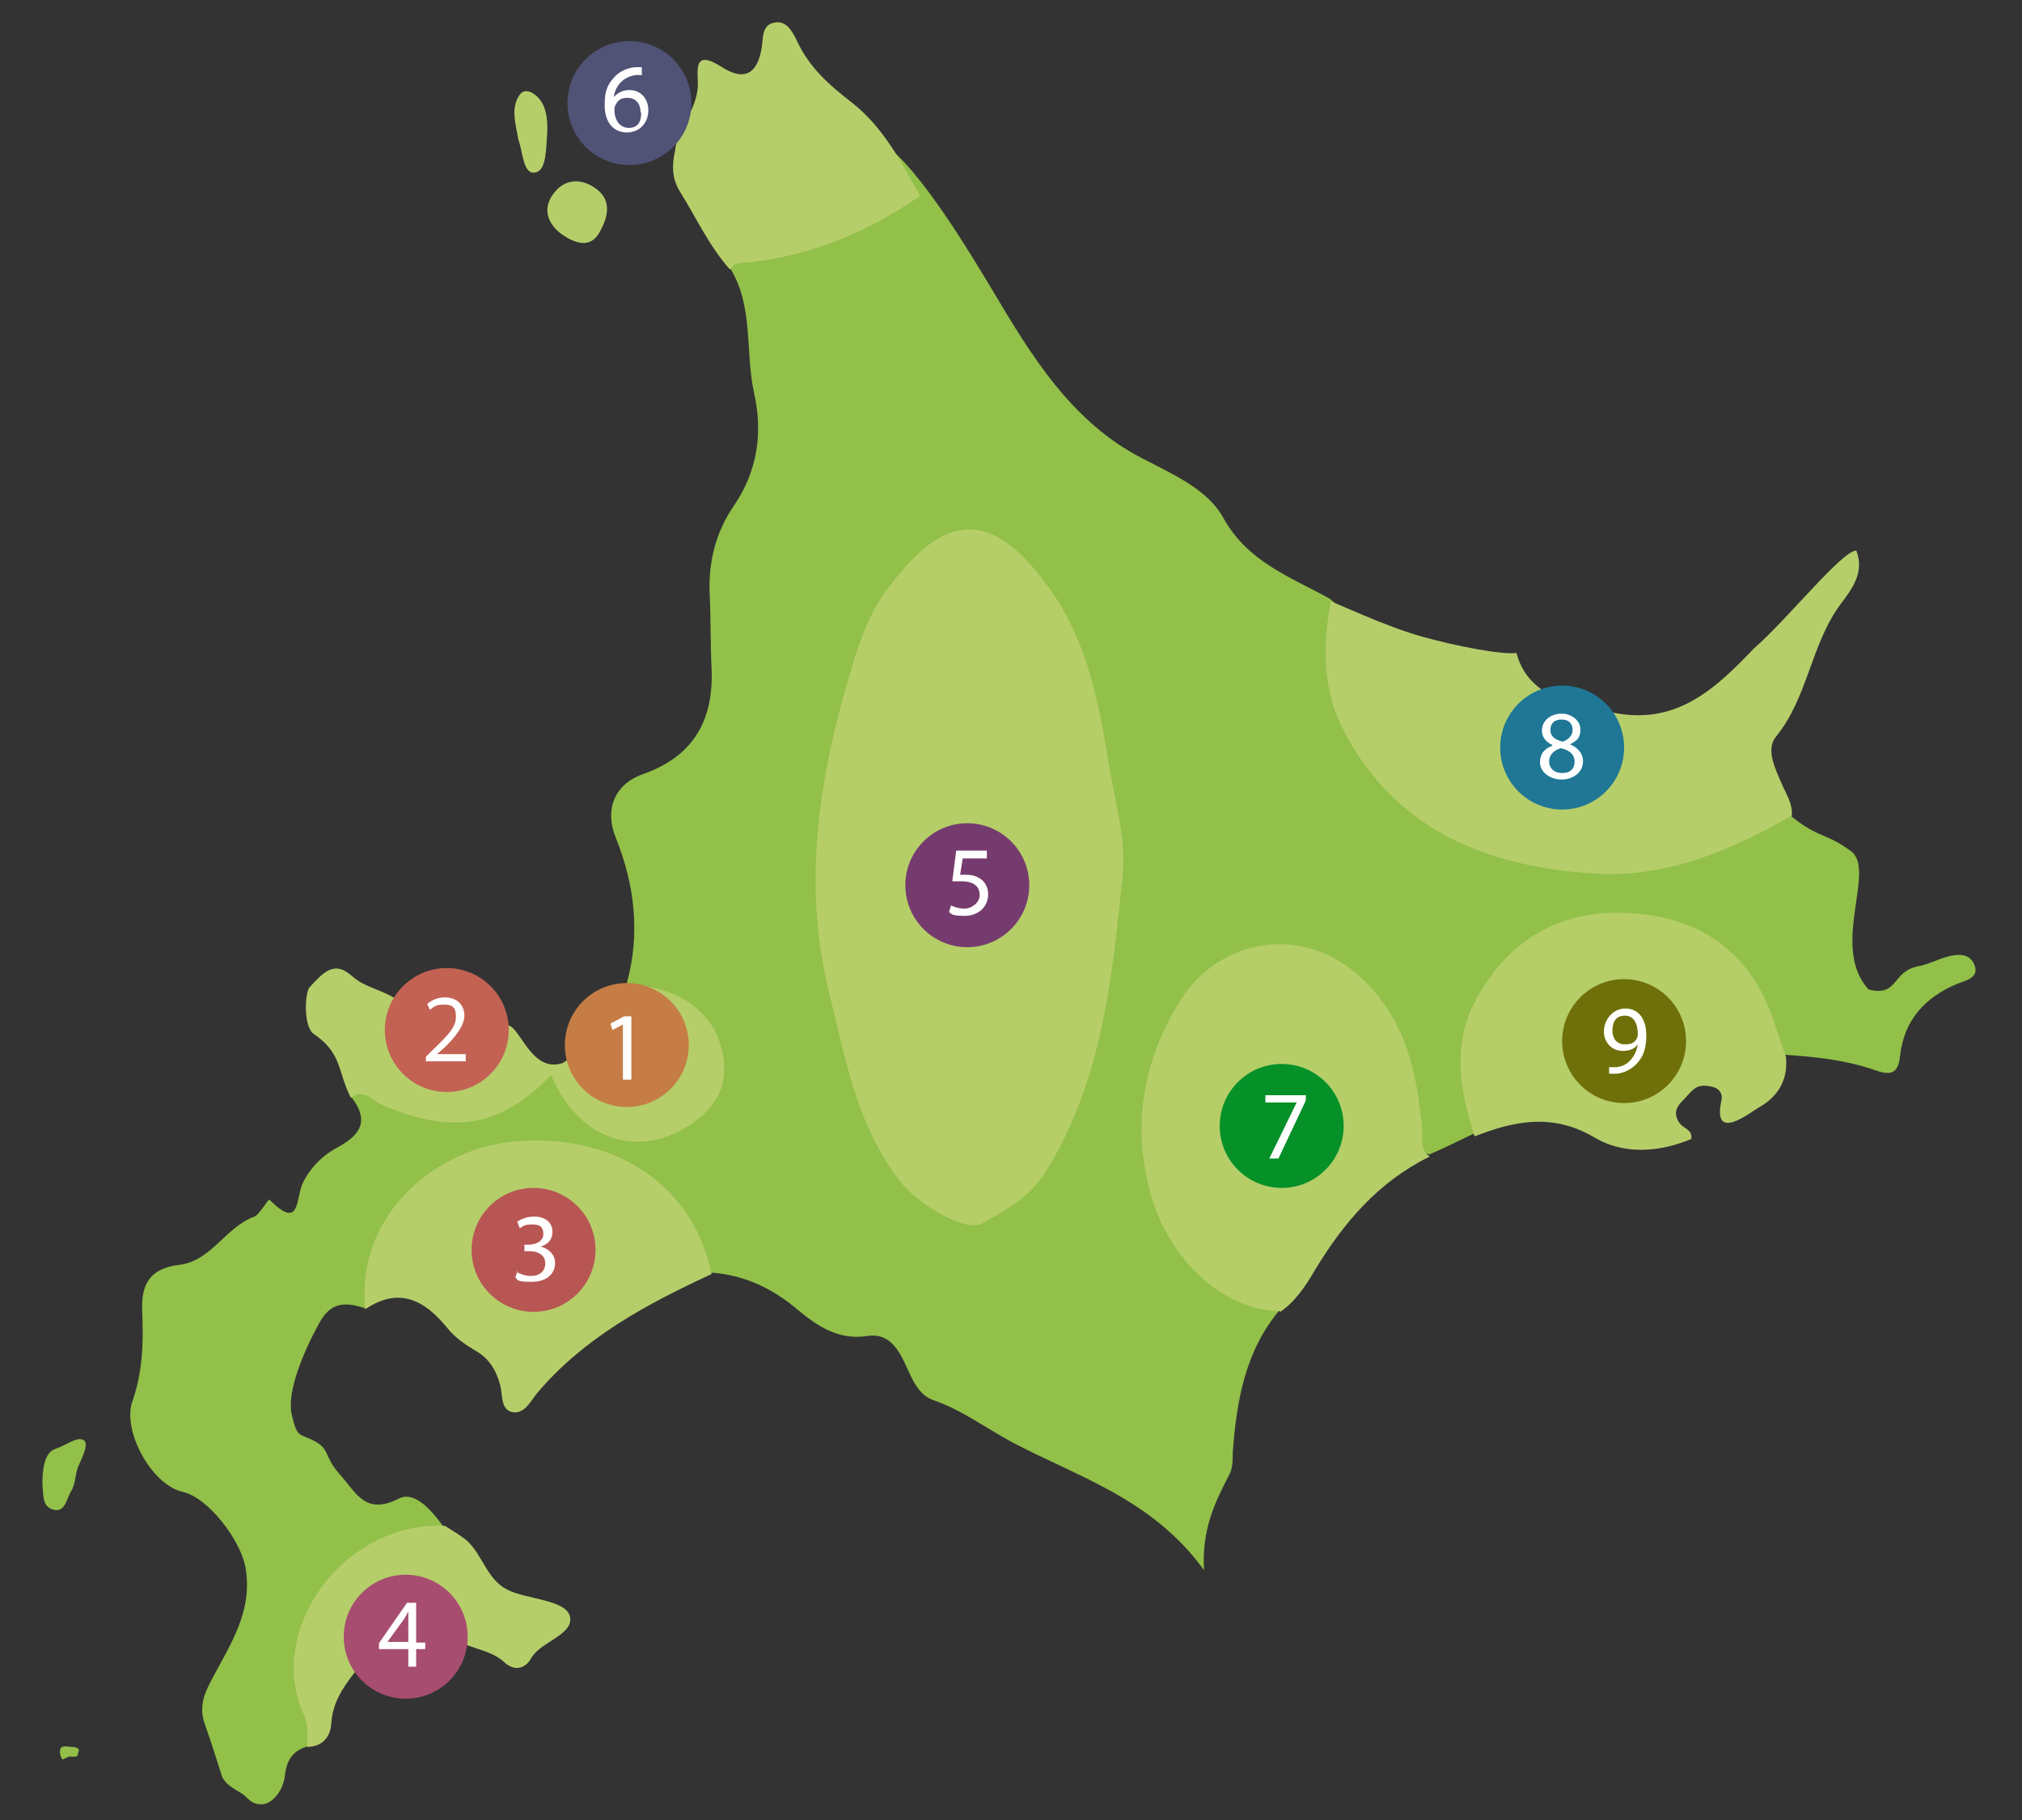 <?xml version="1.0" encoding="UTF-8"?>
<svg id="Layer_1" data-name="Layer 1" xmlns="http://www.w3.org/2000/svg" version="1.1" viewBox="0 0 310 279">
  <rect x="0" y="0" width="310" height="279" fill="#333333" stroke="none"/>
  <defs>
    <style>
      .cls-1 {
        fill: #c36253;
      }

      .cls-1, .cls-2, .cls-3, .cls-4, .cls-5, .cls-6, .cls-7, .cls-8, .cls-9, .cls-10, .cls-11, .cls-12, .cls-13, .cls-14, .cls-15 {
        stroke-width: 0px;
      }

      .cls-2 {
        fill: #000;
      }

      .cls-3 {
        fill: #c57d45;
      }

      .cls-4 {
        fill: #6f7009;
      }

      .cls-5 {
        fill: #1f7795;
      }

      .cls-6 {
        fill: #059028;
      }

      .cls-7 {
        fill: #92c049;
      }

      .cls-8 {
        fill: #763b6e;
      }

      .cls-9 {
        fill: #b6ce6a;
      }

      .cls-10 {
        fill: #505276;
      }

      .cls-11 {
        fill: #b85653;
      }

      .cls-12 {
        fill: #b5ce68;
      }

      .cls-13 {
        fill: #b6ce68;
      }

      .cls-14 {
        fill: #fff;
      }

      .cls-15 {
        fill: #a74d70;
      }
    </style>
  </defs>
  <g>
    <path class="cls-2" d="M123.2,108l-1,3.2h-1.4l3.4-10.1h1.6l3.4,10.1h-1.4l-1.1-3.2h-3.6ZM126.5,107l-1-2.9c-.2-.7-.4-1.3-.5-1.8h0c-.1.6-.3,1.2-.5,1.8l-1,2.9h3.1Z"/>
    <path class="cls-2" d="M134.3,111.2v-2.7h-4.5v-.9l4.3-6.2h1.4v6.1h1.4v1h-1.4v2.7h-1.2ZM134.3,107.5v-3.3c0-.5,0-1,0-1.5h0c-.3.6-.5,1-.8,1.4l-2.4,3.3h0s3.2,0,3.2,0Z"/>
    <path class="cls-2" d="M140.5,101.1h1.3v6.8c0,2.7-1.3,3.5-3.1,3.5s-1.1-.1-1.4-.2l.2-1.1c.3.1.7.2,1.1.2,1.2,0,1.8-.5,1.8-2.5v-6.7Z"/>
    <path class="cls-2" d="M144,101.2c.6-.1,1.5-.2,2.5-.2s2.2.3,2.8.8c.5.5.9,1.2.9,2.1s-.3,1.6-.8,2.2c-.7.7-1.8,1.1-3.1,1.1s-.7,0-1,0v4h-1.3v-10ZM145.3,106.1c.3,0,.6.1,1.1.1,1.6,0,2.5-.8,2.5-2.1s-1-2-2.4-2-1,0-1.2.1v3.9Z"/>
    <path class="cls-2" d="M149.5,110.4c0-.5.4-.9.9-.9s.9.4.9.9-.4.9-.9.9-.9-.4-.9-.9Z"/>
    <path class="cls-2" d="M160,110.9c-.5.2-1.4.5-2.7.5-2.8,0-5-1.8-5-5.1s2.1-5.3,5.3-5.3,2.1.3,2.4.4l-.3,1.1c-.5-.2-1.2-.4-2-.4-2.4,0-3.9,1.5-3.9,4.2s1.4,4.1,3.9,4.1,1.6-.2,2.1-.4l.3,1Z"/>
    <path class="cls-2" d="M170,106.1c0,3.5-2.1,5.3-4.7,5.3s-4.5-2.1-4.5-5.1,2-5.3,4.7-5.3,4.6,2.1,4.6,5.1ZM162.1,106.2c0,2.2,1.2,4.1,3.2,4.1s3.2-1.9,3.2-4.2-1-4.1-3.2-4.1-3.3,2-3.3,4.2Z"/>
    <path class="cls-2" d="M180.2,106.8c0-1.4-.2-3.1-.2-4.4h0c-.4,1.2-.8,2.4-1.3,3.8l-1.8,4.9h-1l-1.6-4.8c-.5-1.4-.9-2.7-1.2-3.9h0c0,1.3-.1,2.9-.2,4.5l-.3,4.3h-1.2l.7-10.1h1.7l1.7,4.9c.4,1.2.8,2.4,1,3.4h0c.3-1,.6-2.1,1.1-3.4l1.8-4.9h1.7l.6,10.1h-1.3l-.2-4.4Z"/>
  </g>
  <path class="cls-7" d="M274.6,125.1c4.3,3.5,5.3,2.5,9.2,5.4s-3.3,14.7,2.7,21.2c4.7,1.1,3.4-2.8,7.7-3.6,1.5-.3,2.8-1,4.2-1.4,1.7-.5,3.6-.6,4.3,1.2.8,2-1.3,2.4-2.6,2.9-5,2.1-8.2,5.6-8.8,11.1-.3,2.8-1.5,3-4,2.1-4.3-1.5-9-2-13.6-2.3-5.8,3.6-9.8,0-11.4,1-15,9.8-29.3,2.6-36.4,11.1-2.3,1.1-4.5,2.2-6.8,3.2-1.7-1.2-8.6,2.1-9.8,3-6.1,4.7-9.1,11.4-13.1,20.8-5.3,6.3-6.6,13.9-7.2,21.8,0,1.2,0,2.4-.5,3.4-2.2,4.2-4.3,8.5-3.9,14.7-8-11-19.4-14.3-29.4-19.6-4.1-2.2-7.8-5-12.2-6.5-2.5-.9-3.4-3.9-4.6-6.3-1.2-2.3-2.7-3.9-5.4-3.5-4.4.7-7.7-1.5-10.8-4.1-3.8-3.2-8-5.2-13-5.6-12.3-1.1-23.9,13.1-26.6,13.6-10.2.7-16.4-17.3-26.5-8.1-3.3-1.1-5.4-1-7.2,2.3-2.4,4.4-4.9,10.4-4.2,13.8s1.3,3.2,2.4,3.7c3.8,1.5,2.3,2.6,4.9,5.5s4,6.5,9.2,3.8c4.2-2.1,9.6,9,11.2,11.6,9.1,11.1-16.9,2.8-23.3,19,.7,1.6-1.9,5.7-1.9,7.4-2.1.6-3.2,1.9-3.5,4.3-.2,2.5-2,4.6-3.6,4.6s-2-.9-2.8-1.5-2.8-1.4-3.3-2.9c-.8-2.5-1.6-5.1-2.5-7.6-1-2.6-.4-4.6.9-7,2.8-5.4,6.5-10.6,5.2-17.5-.8-4-5.6-10.5-9.6-11.4-4.8-1.1-9.3-9.4-7.7-13.9,1.6-4.5,1.7-9.1,1.5-13.8-.2-4.1,1.2-6.6,5.7-7.1,4.9-.6,7.1-5.8,11.5-7.4.7-.2,2.1-2.7,2.3-2.6,4.8,4.8,4-.1,5.1-2.5,1.2-2.5,3.2-4.4,5.5-5.6,3.7-2,4.6-4.3,1.9-7.7,2-1.6-2.6-14.2-1.2-13.6,10.9,4.6,18.9,7.1,31.9,10,6.8-3,9.3-6.8,11.6-13.8,2.1-7.6,1.2-15.1-1.7-22.3-1.7-4.2-.3-8.1,4.1-9.7,7.7-2.7,10.9-8.1,10.6-16.1-.2-3.8-.1-7.6-.3-11.5-.2-5,.9-9.5,3.8-13.7,3.5-5.2,4.4-11,3-17.2-1.4-6.4,0-13.4-3.8-19.3.4-.3-2.7-15.5-2.7-15.9,0-9.5,5.2-11.4,26.2-3.1,5.5,3.6,13.5,17,16.8,22.5,5.9,9.9,12.1,20.3,23.1,25.9,4.6,2.4,9.9,4.7,12.3,9,3.8,6.9,10.3,9.1,16.4,12.5,9.7,8.8,21.1,8.9,24.7,12.9,13.8,9,9.8,8.4,26,9.5,11.1.7,7,7.6,20,10.5Z"/>
  <path class="cls-9" d="M274.6,125.1c-9.5,5.4-19.4,9.6-30.5,8.8-16.2-1.1-30.1-6.6-38.1-21.9-3.3-6.3-3.2-13-2-19.8.6.1,8.1,3.7,13.7,5.3s12.7,2.9,14.8,2.6c2,7.9,11.6,8.4,15.1,9.2,9.5,1.8,15.4-3.7,21.3-9.9,5-4.3,13.5-15,15.7-15,1.3,3.4-.7,5.9-2.4,8.2-4.6,6.2-5,14.3-9.9,20.3-1.6,1.9-.2,4.8.8,7.1.7,1.7,1.8,3.2,1.6,5.1Z"/>
  <path class="cls-12" d="M196.2,201c-9.1-.2-17.6-8.5-20.1-19.1-2.5-10.3-.6-19.8,4.9-28.6,6.6-10.6,23-13,32.3,2.3,3.2,5.3,4.1,11.2,4.7,17.1.2,1.6-.5,3.4,1.2,4.6-7.8,3.8-13.2,10.1-17.6,17.4-1.4,2.4-3,4.8-5.3,6.4Z"/>
  <path class="cls-13" d="M226,174c-2.3-7.3-3.5-14.4.7-21.5,5.8-10,14.7-13.7,25.6-12.3,9.6,1.2,16.4,6.7,19.6,16.2.6,1.9,1.3,3.7,1.9,5.6.4,3.6-1.3,6.2-4.2,7.8-1.1.6-7.1,5.5-5.7-1,.3-1.2-.4-2-1.4-2.2-2.6-.6-2.9.5-4.6,2.2-1.1,1.1-1.3,2.2-.3,3.5.6.7,1.9.9,1.7,2.3-5,2.1-10.4,2.4-14.8-.2-6.4-3.8-12.3-2.6-18.4-.2Z"/>
  <path class="cls-9" d="M56,200.8c-1.5-14.1,10.1-24.2,21.8-25.7,14.7-1.8,28.2,5.3,31.3,20.2-9.9,4.6-19.5,9.7-26.7,18.2-1,1.2-1.9,3.2-3.7,3-2-.3-1.6-2.6-2-4.1-.6-2.3-1.7-4.2-3.9-5.4-1.5-.9-3.1-2-4.2-3.4-3.5-4.3-7.4-6.4-12.6-2.9Z"/>
  <path class="cls-9" d="M141.1,30c-8.5,5.9-17.7,9.6-28.1,10.4-.4,0-.8.6-1.1.9-3.2-3.6-5.2-8-7.7-12-1.2-2-1.2-4-.7-6.2,0,0,0,0,0,0,.3-3.5,3.2-5.8,3.5-9.9,0-2.4-.8-5.8,3.7-2.9,3.6,2.3,5.5.8,6.1-3.1.2-1.4,0-3.3,1.8-3.7,2-.5,2.9,1.4,3.6,2.8,1.9,4.1,5,6.8,8.5,9.5,4.8,3.8,7.5,9.1,10.4,14.3Z"/>
  <path class="cls-9" d="M96.1,150.9c13,.6,15.8,9.7,14.7,15.1-.9,4.4-6.7,8.6-12.1,9-6,.4-11.3-3.3-14.2-10.2-7.7,8-15,9.2-25.9,4.6-1.5-.6-2.8-2.7-4.8-1.1-2.1-4.1-1.3-6.8-5.7-9.8-1.6-1.1-1.4-6.4-.6-7.2s2.2-2.6,3.7-2.8,2.4.9,3.5,1.7c1.6,1.2,4.8,1.9,6.3,3.2,6.2,2.6,12.5,1.9,17,3.8,1.8.5,3.6,7.2,8.1,5.8,0,0,0,0,0,0,.3.3,10.4-8.2,10.1-12Z"/>
  <path class="cls-9" d="M47.1,267.8c0-1.7.2-3.3-.5-4.9-6-13,6.1-29.7,21.6-29,1.1.7,2.3,1.4,3.3,2.2,2.5,2.2,3.1,6,6.3,7.6,2.9,1.5,9.1,1.5,9.6,4.2s-4.5,3.8-5.9,6.2c-.9,1.7-2.6,2.2-4.2.7-1.5-1.4-3.5-1.8-5.4-2.5-4.2-1.8-13.1-1.5-17.7,4.3-1.7,2.2-3.2,4.5-3.4,7.5-.1,2.1-1.3,3.7-3.8,3.7Z"/>
  <path class="cls-9" d="M86.1,35.9c-2.4-1.8-2.9-4.2-1.1-6.4,1.8-2.3,4.5-2.1,6.6-.4,2.4,1.9,1.4,4.7.2,6.7-1.4,2.3-3.7,1.5-5.7.1Z"/>
  <path class="cls-9" d="M83.9,20.4c-.2,2.3-.1,5.6-1.7,6-2,.6-2-3-2.7-4.9,0-.1-.1-.3-.1-.5-.4-2.2-1.1-4.6.3-6.5.6-.8,1.5-.6,2.3,0,1.7,1.3,2,3.5,1.9,6Z"/>
  <path class="cls-7" d="M6.5,227.6c0-2.1.2-4.9,2-5.5s3.1-1.8,4.2-1.4-.1,2.7-.7,4.1c-.5,1.2-.4,2.7-1.1,3.8-.7,1.1-.9,3.4-2.8,2.8-1.7-.5-1.4-2.3-1.6-3.8Z"/>
  <path class="cls-13" d="M172.1,134.3c-1.6,15.6-3.1,31.3-11.7,45.2-2.4,3.9-6.1,6-9.9,8.1-2.4,1.3-9.6-2.8-12.5-6.5-6.7-8.6-8.4-18.9-10.9-29-4.3-17.4-1.3-34.2,3.8-50.8,1.2-3.9,2.8-8,5.3-11.2,8.6-11.6,15.9-12.4,24.9.4,5.6,7.9,7.4,17.3,8.9,26.6.9,5.7,2.7,11.3,2.1,17.3Z"/>
  <circle class="cls-10" cx="96.5" cy="15.8" r="9.5"/>
  <circle class="cls-8" cx="148.3" cy="135.7" r="9.5"/>
  <circle class="cls-5" cx="239.5" cy="114.6" r="9.5"/>
  <circle class="cls-6" cx="196.5" cy="172.6" r="9.5"/>
  <circle class="cls-4" cx="249" cy="159.6" r="9.5"/>
  <circle class="cls-3" cx="96.1" cy="160.2" r="9.5"/>
  <circle class="cls-1" cx="68.5" cy="157.9" r="9.5"/>
  <circle class="cls-11" cx="81.8" cy="191.6" r="9.5"/>
  <circle class="cls-15" cx="62.2" cy="250.9" r="9.5"/>
  <path class="cls-14" d="M95.6,157h0l-1.7.9-.3-1,2.1-1.1h1.1v9.7h-1.3v-8.5Z"/>
  <path class="cls-14" d="M65.3,162.8v-.8l1-1c2.5-2.4,3.6-3.6,3.6-5.1s-.5-1.9-1.9-1.9-1.6.5-2.1.8l-.4-.9c.7-.6,1.6-1,2.7-1,2.1,0,3,1.4,3,2.8s-1.3,3.3-3.4,5.2l-.8.7h0s4.4,0,4.4,0v1.1h-6.2Z"/>
  <path class="cls-14" d="M79.2,195c.4.2,1.2.6,2.2.6,1.7,0,2.2-1.1,2.2-1.9,0-1.4-1.2-1.9-2.5-1.9h-.7v-1h.7c1,0,2.2-.5,2.2-1.6s-.5-1.5-1.7-1.5-1.5.3-1.9.6l-.4-1c.5-.4,1.5-.8,2.6-.8,1.9,0,2.8,1.1,2.8,2.3s-.6,1.9-1.8,2.3h0c1.2.3,2.2,1.2,2.2,2.5,0,1.6-1.2,2.9-3.6,2.9s-2.1-.3-2.5-.7l.4-1Z"/>
  <path class="cls-14" d="M62.6,255.5v-2.7h-4.5v-.9l4.3-6.2h1.4v6.1h1.4v1h-1.4v2.7h-1.2ZM62.6,251.8v-3.3c0-.5,0-1,0-1.5h0c-.3.6-.5,1-.8,1.4l-2.4,3.3h0s3.2,0,3.2,0Z"/>
  <path class="cls-14" d="M151.3,131.6h-3.7l-.4,2.5c.2,0,.4,0,.8,0,.8,0,1.5.1,2.1.5.8.4,1.4,1.3,1.4,2.5,0,1.9-1.5,3.3-3.6,3.3s-2-.3-2.4-.6l.3-1c.4.2,1.2.5,2.1.5s2.3-.8,2.3-2.1c0-1.3-.9-2.1-2.8-2.1s-1,0-1.4,0l.6-4.7h4.7v1.1Z"/>
  <path class="cls-14" d="M98.5,11.5c-.3,0-.6,0-1,0-2.1.3-3.2,1.8-3.4,3.4h0c.5-.6,1.3-1.1,2.4-1.1,1.7,0,2.9,1.3,2.9,3.1s-1.2,3.4-3.3,3.4-3.4-1.6-3.4-4.2.7-3.4,1.6-4.4c.8-.8,1.9-1.3,3.1-1.4.4,0,.7,0,1,0v1.1ZM98.2,17.2c0-1.4-.8-2.2-2-2.2s-1.5.5-1.9,1.2c0,.1-.1.3-.1.6,0,1.6.8,2.8,2.2,2.8s1.9-.9,1.9-2.3Z"/>
  <path class="cls-14" d="M200.2,167.8v.9l-4.2,8.9h-1.4l4.2-8.6h0s-4.8,0-4.8,0v-1.1h6.1Z"/>
  <path class="cls-14" d="M238,114.2c-1.1-.5-1.6-1.3-1.6-2.2,0-1.5,1.3-2.6,3-2.6s2.9,1.2,2.9,2.4-.4,1.7-1.6,2.3h0c1.2.5,2,1.4,2,2.6,0,1.7-1.5,2.8-3.3,2.8s-3.3-1.2-3.3-2.6.7-2.1,1.9-2.6h0ZM241.4,116.8c0-1.2-.8-1.8-2.1-2.1-1.1.3-1.8,1.1-1.8,2,0,1,.7,1.8,2,1.8s1.9-.7,1.9-1.7ZM237.7,111.9c0,1,.7,1.5,1.9,1.8.8-.3,1.5-.9,1.5-1.8s-.5-1.6-1.7-1.6-1.7.7-1.7,1.6Z"/>
  <path class="cls-14" d="M246.7,163.6c.3,0,.6,0,1.1,0,.8-.1,1.5-.4,2-.9.6-.6,1.1-1.4,1.3-2.6h0c-.5.7-1.3,1-2.3,1-1.7,0-2.9-1.3-2.9-3s1.3-3.5,3.3-3.5,3.2,1.6,3.2,4.1-.7,3.6-1.7,4.6c-.8.7-1.8,1.2-2.8,1.3-.5,0-.9,0-1.2,0v-1.1ZM247.2,158c0,1.2.7,2.1,1.9,2.1s1.6-.4,1.9-1c0-.1.1-.3.1-.5,0-1.7-.6-2.9-2-2.9s-1.9,1-1.9,2.4Z"/>
  <path class="cls-7" d="M10.4,269.4c-.6.1-.7.5-.9.2-.3-.4-.4-1.2-.2-1.6s1-.3,1.5-.2c.4,0,.8,0,1.1.2.3.2.2.4,0,1,0,.5-1.1.2-1.5.3Z"/>
</svg>